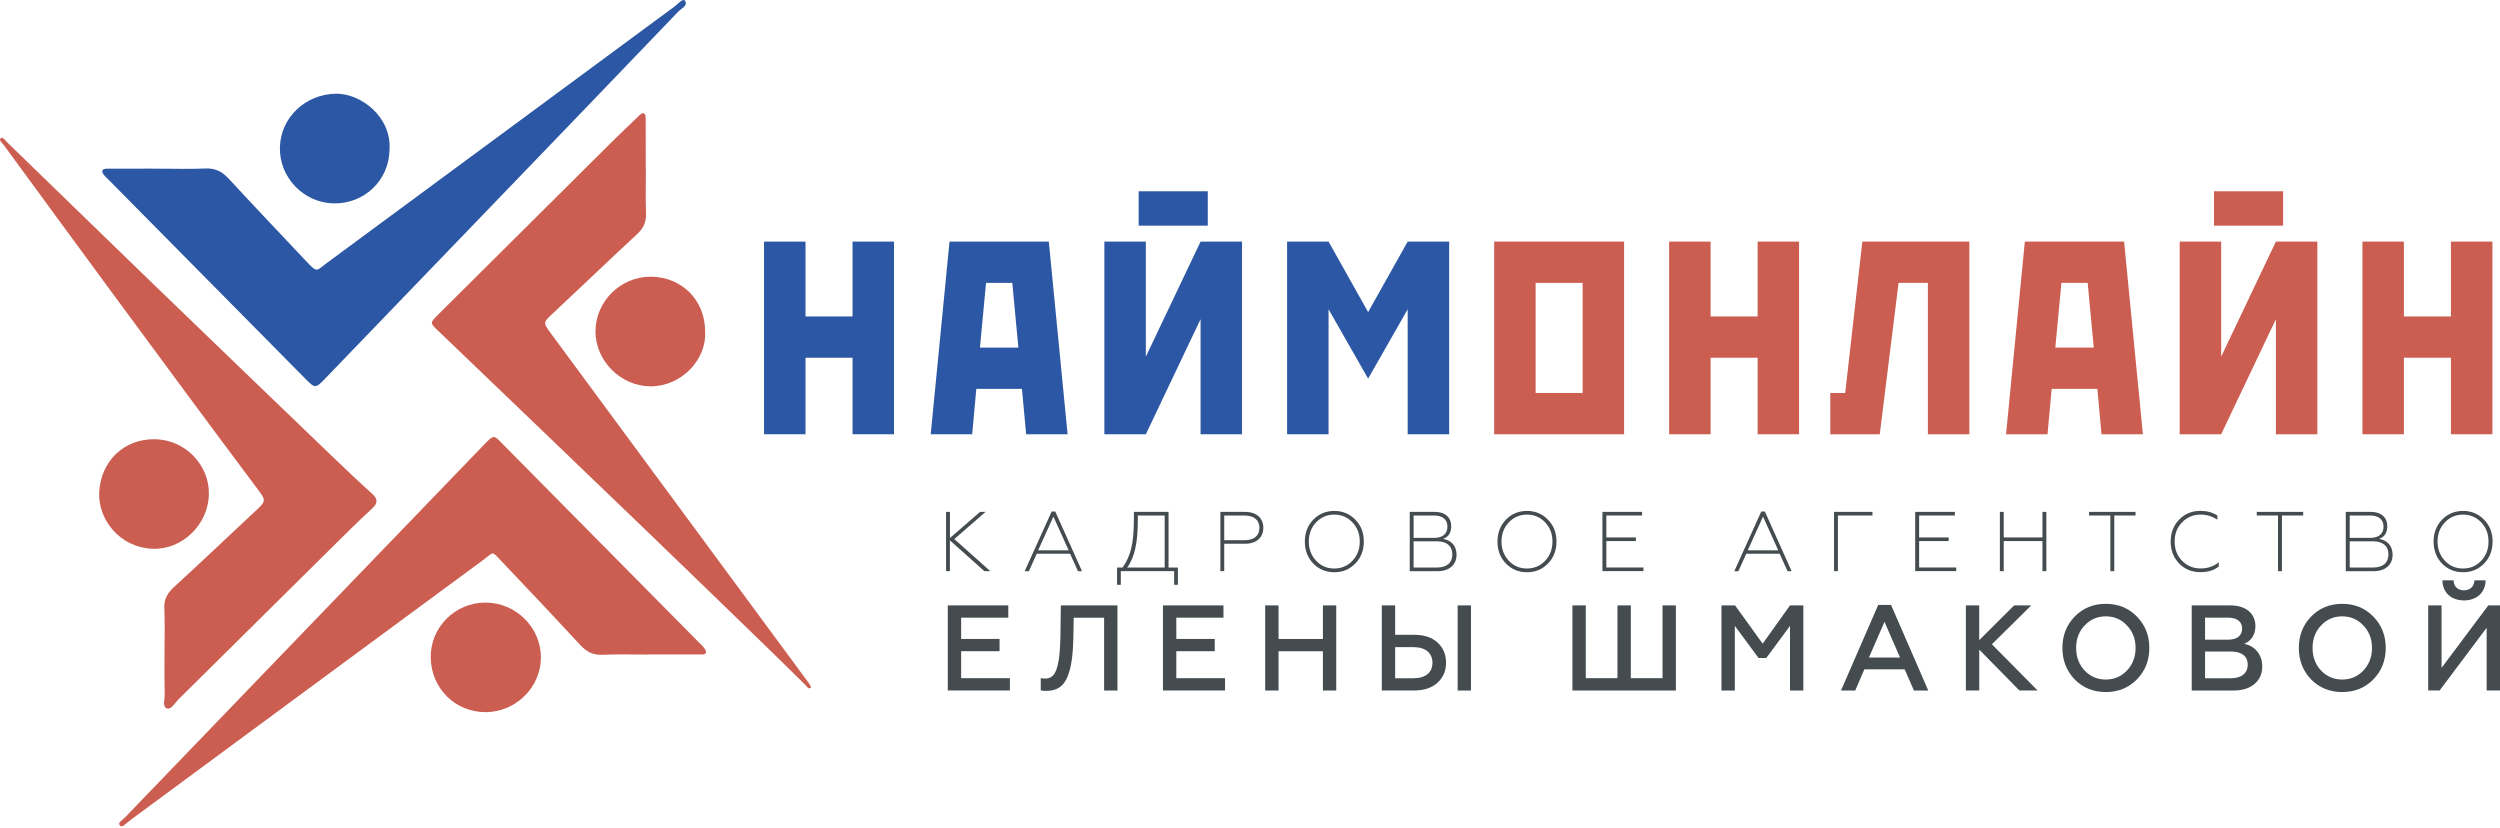 <?xml version="1.0" encoding="UTF-8"?> <svg xmlns="http://www.w3.org/2000/svg" width="160" height="53" viewBox="0 0 160 53" fill="none"> <g clip-path="url(#clip0)"> <path d="M41.479 41.894C40.502 41.894 39.525 41.859 38.548 41.906C37.945 41.934 37.537 41.711 37.141 41.284C35.495 39.506 33.833 37.741 32.162 35.988C31.421 35.212 31.66 35.3 30.887 35.866C23.402 41.372 15.929 46.891 8.45 52.407C8.362 52.47 8.283 52.551 8.192 52.608C8.023 52.715 7.828 53.01 7.668 52.825C7.514 52.649 7.831 52.492 7.963 52.353C11.748 48.414 15.536 44.482 19.328 40.549C23.116 36.616 26.904 32.687 30.692 28.757C30.768 28.679 30.843 28.6 30.918 28.522C31.657 27.755 31.581 27.824 32.241 28.49C36.412 32.706 40.584 36.924 44.755 41.14C44.856 41.243 44.965 41.341 45.053 41.454C45.116 41.535 45.192 41.645 45.182 41.73C45.157 41.919 44.969 41.884 44.843 41.884C43.722 41.89 42.6 41.887 41.479 41.887C41.479 41.89 41.479 41.89 41.479 41.894Z" fill="#CC5D51"></path> <path d="M10.215 10.796C11.192 10.796 12.169 10.827 13.142 10.783C13.777 10.755 14.22 10.981 14.644 11.443C16.284 13.224 17.958 14.973 19.616 16.739C20.329 17.496 20.254 17.32 20.91 16.836C28.32 11.364 35.736 5.895 43.153 0.43C43.373 0.266 43.709 -0.126 43.834 0.04C44.064 0.348 43.599 0.543 43.41 0.741C40.062 4.24 36.701 7.727 33.343 11.216C29.181 15.539 25.019 19.858 20.857 24.18C20.191 24.874 20.182 24.887 19.522 24.218C15.325 19.98 11.135 15.737 6.942 11.496C6.841 11.392 6.728 11.298 6.643 11.182C6.439 10.909 6.571 10.799 6.857 10.796C7.796 10.792 8.735 10.792 9.678 10.792C9.854 10.796 10.033 10.796 10.215 10.796Z" fill="#2C57A4"></path> <path d="M31.094 45.579C29.096 45.575 27.604 44.033 27.567 42.101C27.529 40.166 29.109 38.571 31.053 38.565C32.995 38.558 34.603 40.132 34.618 42.051C34.634 43.961 33.035 45.56 31.094 45.579Z" fill="#CC5D51"></path> <path d="M24.928 9.587C24.903 11.534 23.323 13.051 21.36 13.017C19.434 12.982 17.87 11.358 17.914 9.436C17.958 7.507 19.56 6.021 21.514 5.996C23.053 5.977 25.073 7.447 24.928 9.587Z" fill="#2C57A4"></path> <path d="M41.337 10.834C41.337 11.773 41.312 12.716 41.346 13.652C41.368 14.208 41.183 14.607 40.778 14.98C38.978 16.651 37.203 18.354 35.41 20.031C34.76 20.641 34.738 20.631 35.243 21.319C38.714 26.028 42.188 30.736 45.662 35.445C47.701 38.206 49.736 40.967 51.772 43.728C51.832 43.81 51.926 43.976 51.904 43.995C51.74 44.149 51.662 43.954 51.577 43.872C50.88 43.194 50.195 42.503 49.495 41.824C46.847 39.258 44.202 36.689 41.547 34.135C37.043 29.8 32.529 25.475 28.019 21.149C27.522 20.672 27.507 20.669 28.015 20.16C31.732 16.463 35.447 12.766 39.17 9.072C39.732 8.513 40.31 7.969 40.882 7.42C40.985 7.322 41.095 7.187 41.243 7.278C41.309 7.319 41.325 7.476 41.325 7.58C41.331 8.663 41.328 9.75 41.328 10.834C41.334 10.834 41.334 10.834 41.337 10.834Z" fill="#CC5D51"></path> <path d="M10.529 41.849C10.529 40.872 10.56 39.895 10.517 38.921C10.488 38.312 10.743 37.929 11.176 37.533C12.963 35.903 14.713 34.225 16.485 32.576C16.997 32.099 17.006 31.995 16.582 31.43C13.463 27.268 10.378 23.081 7.291 18.893C4.938 15.696 2.588 12.489 0.242 9.282C0.144 9.15 -0.094 8.98 0.044 8.851C0.176 8.729 0.327 8.98 0.443 9.093C3.559 12.112 6.665 15.14 9.785 18.155C13.633 21.871 17.487 25.581 21.344 29.287C22.151 30.063 22.962 30.83 23.794 31.577C24.171 31.917 24.215 32.177 23.819 32.542C22.996 33.299 22.198 34.087 21.404 34.876C18.068 38.177 14.738 41.481 11.402 44.779C11.179 44.999 10.959 45.442 10.674 45.336C10.382 45.226 10.545 44.761 10.539 44.453C10.517 43.583 10.526 42.716 10.529 41.849Z" fill="#CC5D51"></path> <path d="M9.92 28.11C11.852 28.141 13.425 29.765 13.369 31.672C13.312 33.582 11.657 35.193 9.766 35.121C7.627 35.039 6.27 33.211 6.348 31.518C6.44 29.539 7.913 28.078 9.92 28.11Z" fill="#CC5D51"></path> <path d="M45.126 21.205C45.242 22.999 43.618 24.729 41.642 24.726C39.732 24.723 38.105 23.096 38.111 21.202C38.118 19.283 39.717 17.706 41.648 17.709C43.637 17.715 45.132 19.22 45.126 21.205Z" fill="#CC5D51"></path> <path d="M51.553 15.463V20.253H54.562V15.463H57.216V27.792H54.562V22.895H51.553V27.792H48.898V15.463H51.553Z" fill="#2C57A4"></path> <path d="M65.672 27.792L65.405 24.886H62.484L62.22 27.792H59.566L60.769 15.463H67.124L68.326 27.792H65.672ZM65.176 22.245L64.787 18.105H63.106L62.717 22.245H65.176Z" fill="#2C57A4"></path> <path d="M73.334 15.463V22.826L76.836 15.463H79.49V27.792H76.836V20.429L73.334 27.792H70.679V15.463H73.334ZM77.298 12.24V14.442H72.875V12.24H77.298Z" fill="#2C57A4"></path> <path d="M85.028 15.463L87.56 19.974L90.091 15.463H92.746V27.792H90.091V19.794L87.56 24.233L85.028 19.794V27.792H82.374V15.463H85.028Z" fill="#2C57A4"></path> <path d="M95.626 15.463H103.943V27.792H95.626V15.463ZM98.28 25.15H101.289V18.105H98.28V25.15Z" fill="#CC5D51"></path> <path d="M109.478 15.463V20.253H112.487V15.463H115.141V27.792H112.487V22.895H109.478V27.792H106.824V15.463H109.478Z" fill="#CC5D51"></path> <path d="M123.384 27.792V18.105H121.508L120.305 27.792H117.139V25.15H118.094L119.19 15.463H126.038V27.792H123.384Z" fill="#CC5D51"></path> <path d="M134.497 27.792L134.23 24.886H131.308L131.041 27.792H128.387L129.59 15.463H135.942L137.145 27.792H134.497ZM134 22.245L133.611 18.105H131.93L131.541 22.245H134Z" fill="#CC5D51"></path> <path d="M142.155 15.463V22.826L145.657 15.463H148.311V27.792H145.657V20.429L142.155 27.792H139.5V15.463H142.155ZM146.119 12.24V14.442H141.696V12.24H146.119Z" fill="#CC5D51"></path> <path d="M153.85 15.463V20.253H156.859V15.463H159.514V27.792H156.859V22.895H153.85V27.792H151.196V15.463H153.85Z" fill="#CC5D51"></path> <path d="M60.548 36.554V32.76H60.797V34.434L62.725 32.76H63.077L61.076 34.5L63.379 36.554H62.998L60.793 34.582V36.554H60.548V36.554Z" fill="#444C50"></path> <path d="M65.581 36.555L67.305 32.738H67.537L69.249 36.555H68.989L68.486 35.44H66.35L65.848 36.555H65.581ZM66.438 35.223H68.395L67.418 33.065L66.438 35.223Z" fill="#444C50"></path> <path d="M71.492 37.428V36.322H71.844C72.098 35.97 72.284 35.562 72.397 35.106C72.51 34.651 72.57 34.001 72.57 33.156V32.76H74.787V36.322H75.384V37.428H75.145V36.554H71.731V37.428H71.492ZM74.539 36.322V32.992H72.821V33.247C72.821 34.695 72.632 35.65 72.139 36.322H74.539V36.322Z" fill="#444C50"></path> <path d="M78.104 36.554V32.76H79.681C80.419 32.76 80.853 33.165 80.853 33.778C80.853 34.39 80.419 34.801 79.681 34.801H78.352V36.551H78.104V36.554ZM78.352 34.572H79.659C80.262 34.572 80.601 34.283 80.601 33.781C80.601 33.281 80.259 32.995 79.659 32.995H78.352V34.572V34.572Z" fill="#444C50"></path> <path d="M84.047 36.063C83.689 35.69 83.51 35.225 83.51 34.659C83.51 34.1 83.689 33.635 84.047 33.261C84.411 32.888 84.861 32.699 85.398 32.699C85.935 32.699 86.378 32.888 86.742 33.261C87.106 33.635 87.285 34.1 87.285 34.659C87.285 35.218 87.106 35.69 86.742 36.063C86.378 36.437 85.935 36.623 85.398 36.623C84.861 36.623 84.408 36.437 84.047 36.063ZM85.394 36.384C85.856 36.384 86.239 36.22 86.553 35.891C86.868 35.561 87.025 35.152 87.025 34.659C87.025 34.166 86.868 33.758 86.553 33.428C86.239 33.098 85.853 32.935 85.394 32.935C84.933 32.935 84.549 33.098 84.235 33.428C83.921 33.758 83.764 34.166 83.764 34.659C83.764 35.152 83.921 35.558 84.235 35.891C84.549 36.224 84.936 36.384 85.394 36.384Z" fill="#444C50"></path> <path d="M90.223 36.554V32.76H91.815C92.481 32.76 92.877 33.105 92.877 33.677C92.877 34.095 92.704 34.365 92.352 34.49C92.896 34.572 93.219 34.955 93.219 35.505C93.219 36.14 92.764 36.557 92.001 36.557H90.223V36.554ZM90.471 34.425H91.784C92.327 34.425 92.635 34.164 92.635 33.708C92.635 33.253 92.327 32.992 91.784 32.992H90.471V34.425ZM90.471 36.322H91.963C92.591 36.322 92.949 36.017 92.949 35.483C92.949 34.946 92.591 34.644 91.963 34.644H90.471V36.322Z" fill="#444C50"></path> <path d="M96.376 36.063C96.018 35.69 95.839 35.225 95.839 34.659C95.839 34.1 96.018 33.635 96.376 33.261C96.74 32.888 97.19 32.699 97.727 32.699C98.264 32.699 98.707 32.888 99.071 33.261C99.436 33.635 99.615 34.1 99.615 34.659C99.615 35.218 99.436 35.69 99.071 36.063C98.707 36.437 98.264 36.623 97.727 36.623C97.19 36.623 96.74 36.437 96.376 36.063ZM97.727 36.384C98.188 36.384 98.572 36.22 98.886 35.891C99.2 35.561 99.357 35.152 99.357 34.659C99.357 34.166 99.2 33.758 98.886 33.428C98.572 33.098 98.185 32.935 97.727 32.935C97.268 32.935 96.882 33.098 96.568 33.428C96.254 33.758 96.096 34.166 96.096 34.659C96.096 35.152 96.254 35.558 96.568 35.891C96.882 36.224 97.265 36.384 97.727 36.384Z" fill="#444C50"></path> <path d="M102.555 36.554V32.76H105.093V32.992H102.806V34.396H104.697V34.629H102.806V36.319H105.181V36.551H102.555V36.554Z" fill="#444C50"></path> <path d="M110.995 36.555L112.72 32.738H112.952L114.664 36.555H114.403L113.898 35.44H111.762L111.256 36.555H110.995ZM111.853 35.223H113.81L112.833 33.065L111.853 35.223Z" fill="#444C50"></path> <path d="M117.378 36.554V32.76H119.837V32.992H117.626V36.554H117.378Z" fill="#444C50"></path> <path d="M122.573 36.554V32.76H125.111V32.992H122.824V34.396H124.715V34.629H122.824V36.319H125.199V36.551H122.573V36.554Z" fill="#444C50"></path> <path d="M127.991 36.554V32.76H128.239V34.396H130.718V32.76H130.966V36.554H130.718V34.629H128.239V36.554H127.991Z" fill="#444C50"></path> <path d="M135.062 36.554V32.992H133.702V32.76H136.674V32.992H135.314V36.554H135.062Z" fill="#444C50"></path> <path d="M139.469 36.069C139.105 35.695 138.923 35.227 138.923 34.658C138.923 34.09 139.108 33.622 139.469 33.254C139.834 32.881 140.289 32.695 140.83 32.695C141.241 32.695 141.605 32.793 141.913 32.994V33.264C141.583 33.041 141.225 32.934 140.836 32.934C140.371 32.934 139.975 33.097 139.655 33.427C139.334 33.754 139.177 34.165 139.177 34.658C139.177 35.152 139.334 35.563 139.655 35.893C139.975 36.22 140.371 36.38 140.842 36.38C141.291 36.38 141.678 36.251 142.001 35.984V36.261C141.687 36.499 141.298 36.619 140.83 36.619C140.289 36.622 139.834 36.436 139.469 36.069Z" fill="#444C50"></path> <path d="M145.792 36.554V32.992H144.432V32.76H147.404V32.992H146.044V36.554H145.792Z" fill="#444C50"></path> <path d="M150.13 36.554V32.76H151.723C152.389 32.76 152.785 33.105 152.785 33.677C152.785 34.095 152.612 34.365 152.26 34.49C152.803 34.572 153.127 34.955 153.127 35.505C153.127 36.14 152.672 36.557 151.908 36.557H150.13V36.554ZM150.382 34.425H151.695C152.238 34.425 152.546 34.164 152.546 33.708C152.546 33.253 152.238 32.992 151.695 32.992H150.382V34.425ZM150.382 36.322H151.874C152.502 36.322 152.86 36.017 152.86 35.483C152.86 34.946 152.502 34.644 151.874 34.644H150.382V36.322Z" fill="#444C50"></path> <path d="M156.287 36.063C155.929 35.69 155.75 35.225 155.75 34.659C155.75 34.1 155.929 33.635 156.287 33.261C156.652 32.888 157.101 32.699 157.638 32.699C158.175 32.699 158.618 32.888 158.982 33.261C159.347 33.635 159.526 34.1 159.526 34.659C159.526 35.218 159.347 35.69 158.982 36.063C158.618 36.437 158.175 36.623 157.638 36.623C157.101 36.623 156.648 36.437 156.287 36.063ZM157.635 36.384C158.096 36.384 158.48 36.22 158.794 35.891C159.108 35.561 159.265 35.152 159.265 34.659C159.265 34.166 159.108 33.758 158.794 33.428C158.48 33.098 158.093 32.935 157.635 32.935C157.176 32.935 156.79 33.098 156.476 33.428C156.161 33.758 156.004 34.166 156.004 34.659C156.004 35.152 156.161 35.558 156.476 35.891C156.79 36.224 157.176 36.384 157.635 36.384Z" fill="#444C50"></path> <path d="M60.658 44.193V38.746H64.531V39.531H61.513V40.892H63.972V41.677H61.513V43.404H64.632V44.19H60.658V44.193Z" fill="#444C50"></path> <path d="M66.601 43.398C66.68 43.42 66.771 43.429 66.89 43.429C67.27 43.429 67.521 43.213 67.653 42.713C67.801 42.217 67.848 41.608 67.87 40.612L67.892 38.746H71.517V44.193H70.663V39.535H68.718L68.696 40.7C68.674 41.922 68.571 42.691 68.316 43.323C68.059 43.945 67.616 44.218 66.94 44.218C66.793 44.218 66.683 44.202 66.607 44.18V43.398H66.601Z" fill="#444C50"></path> <path d="M74.429 44.193V38.746H78.302V39.531H75.284V40.892H77.743V41.677H75.284V43.404H78.403V44.19H74.429V44.193Z" fill="#444C50"></path> <path d="M80.972 44.193V38.746H81.827V40.895H84.666V38.746H85.52V44.193H84.666V41.68H81.827V44.193H80.972Z" fill="#444C50"></path> <path d="M88.436 44.193V38.746H89.29V40.628H90.512C91.143 40.628 91.639 40.791 92.004 41.124C92.368 41.46 92.547 41.887 92.547 42.415C92.547 42.936 92.362 43.364 91.994 43.7C91.63 44.026 91.14 44.19 90.509 44.19H88.436V44.193ZM89.29 43.407H90.465C91.234 43.407 91.677 43.043 91.677 42.418C91.677 41.787 91.219 41.416 90.465 41.416H89.29V43.407ZM93.289 44.193V38.746H94.143V44.193H93.289Z" fill="#444C50"></path> <path d="M100.635 44.193V38.746H101.49V43.404H103.519V38.746H104.373V43.404H106.402V38.746H107.257V44.193H100.635Z" fill="#444C50"></path> <path d="M110.175 44.193V38.746H111.045L112.81 41.196L114.56 38.746H115.414V44.193H114.56V40.056L113.043 42.11H112.546L111.029 40.056V44.193H110.175Z" fill="#444C50"></path> <path d="M117.824 44.192L120.205 38.717H121.028L123.409 44.192H122.491L121.901 42.838H119.319L118.735 44.192H117.824ZM119.611 42.084H121.603L120.607 39.797L119.611 42.084Z" fill="#444C50"></path> <path d="M125.815 44.193V38.746H126.669V40.97L128.903 38.746H129.999L127.48 41.234L130.404 44.19H129.239L126.672 41.576V44.19H125.815V44.193Z" fill="#444C50"></path> <path d="M134.77 44.292C133.969 44.292 133.307 44.019 132.779 43.482C132.258 42.938 131.994 42.269 131.994 41.468C131.994 40.667 132.258 39.998 132.779 39.461C133.307 38.918 133.969 38.645 134.77 38.645C135.571 38.645 136.234 38.918 136.762 39.461C137.29 39.998 137.557 40.667 137.557 41.468C137.557 42.269 137.293 42.938 136.762 43.482C136.231 44.019 135.571 44.292 134.77 44.292ZM134.77 43.491C135.308 43.491 135.757 43.297 136.124 42.916C136.489 42.527 136.677 42.046 136.677 41.468C136.677 40.894 136.492 40.41 136.124 40.03C135.76 39.64 135.308 39.446 134.77 39.446C134.233 39.446 133.781 39.64 133.417 40.03C133.052 40.41 132.873 40.894 132.873 41.468C132.873 42.043 133.052 42.527 133.417 42.916C133.781 43.297 134.233 43.491 134.77 43.491Z" fill="#444C50"></path> <path d="M140.27 44.193V38.746H142.745C143.716 38.746 144.347 39.242 144.347 40.084C144.347 40.643 144.036 41.048 143.625 41.206C144.288 41.331 144.784 41.859 144.784 42.66C144.784 43.119 144.62 43.492 144.288 43.772C143.961 44.051 143.518 44.193 142.949 44.193H140.27ZM141.124 40.939H142.594C143.163 40.939 143.496 40.691 143.496 40.232C143.496 39.773 143.163 39.531 142.594 39.531H141.124V40.939ZM141.124 43.407H142.789C143.449 43.407 143.854 43.087 143.854 42.537C143.854 42 143.465 41.699 142.789 41.699H141.124V43.407Z" fill="#444C50"></path> <path d="M149.901 44.292C149.1 44.292 148.438 44.019 147.91 43.482C147.388 42.938 147.125 42.269 147.125 41.468C147.125 40.667 147.388 39.998 147.91 39.461C148.438 38.918 149.1 38.645 149.901 38.645C150.702 38.645 151.365 38.918 151.893 39.461C152.42 39.998 152.687 40.667 152.687 41.468C152.687 42.269 152.424 42.938 151.893 43.482C151.365 44.019 150.705 44.292 149.901 44.292ZM149.901 43.491C150.438 43.491 150.888 43.297 151.255 42.916C151.619 42.527 151.808 42.046 151.808 41.468C151.808 40.894 151.623 40.41 151.255 40.03C150.891 39.64 150.438 39.446 149.901 39.446C149.364 39.446 148.912 39.64 148.547 40.03C148.183 40.41 148.004 40.894 148.004 41.468C148.004 42.043 148.183 42.527 148.547 42.916C148.915 43.297 149.367 43.491 149.901 43.491Z" fill="#444C50"></path> <path d="M155.404 44.191V38.745H156.259V42.743L159.252 38.745H160V44.191H159.145V40.177L156.136 44.191H155.404V44.191ZM156.315 37.143H157.031C157.031 37.523 157.289 37.78 157.694 37.78C158.099 37.78 158.354 37.516 158.363 37.143H159.079C159.073 37.928 158.489 38.427 157.704 38.427C156.881 38.427 156.322 37.928 156.315 37.143Z" fill="#444C50"></path> </g> <defs> <clipPath id="clip0"> <rect width="160" height="52.884" fill="white"></rect> </clipPath> </defs> </svg> 